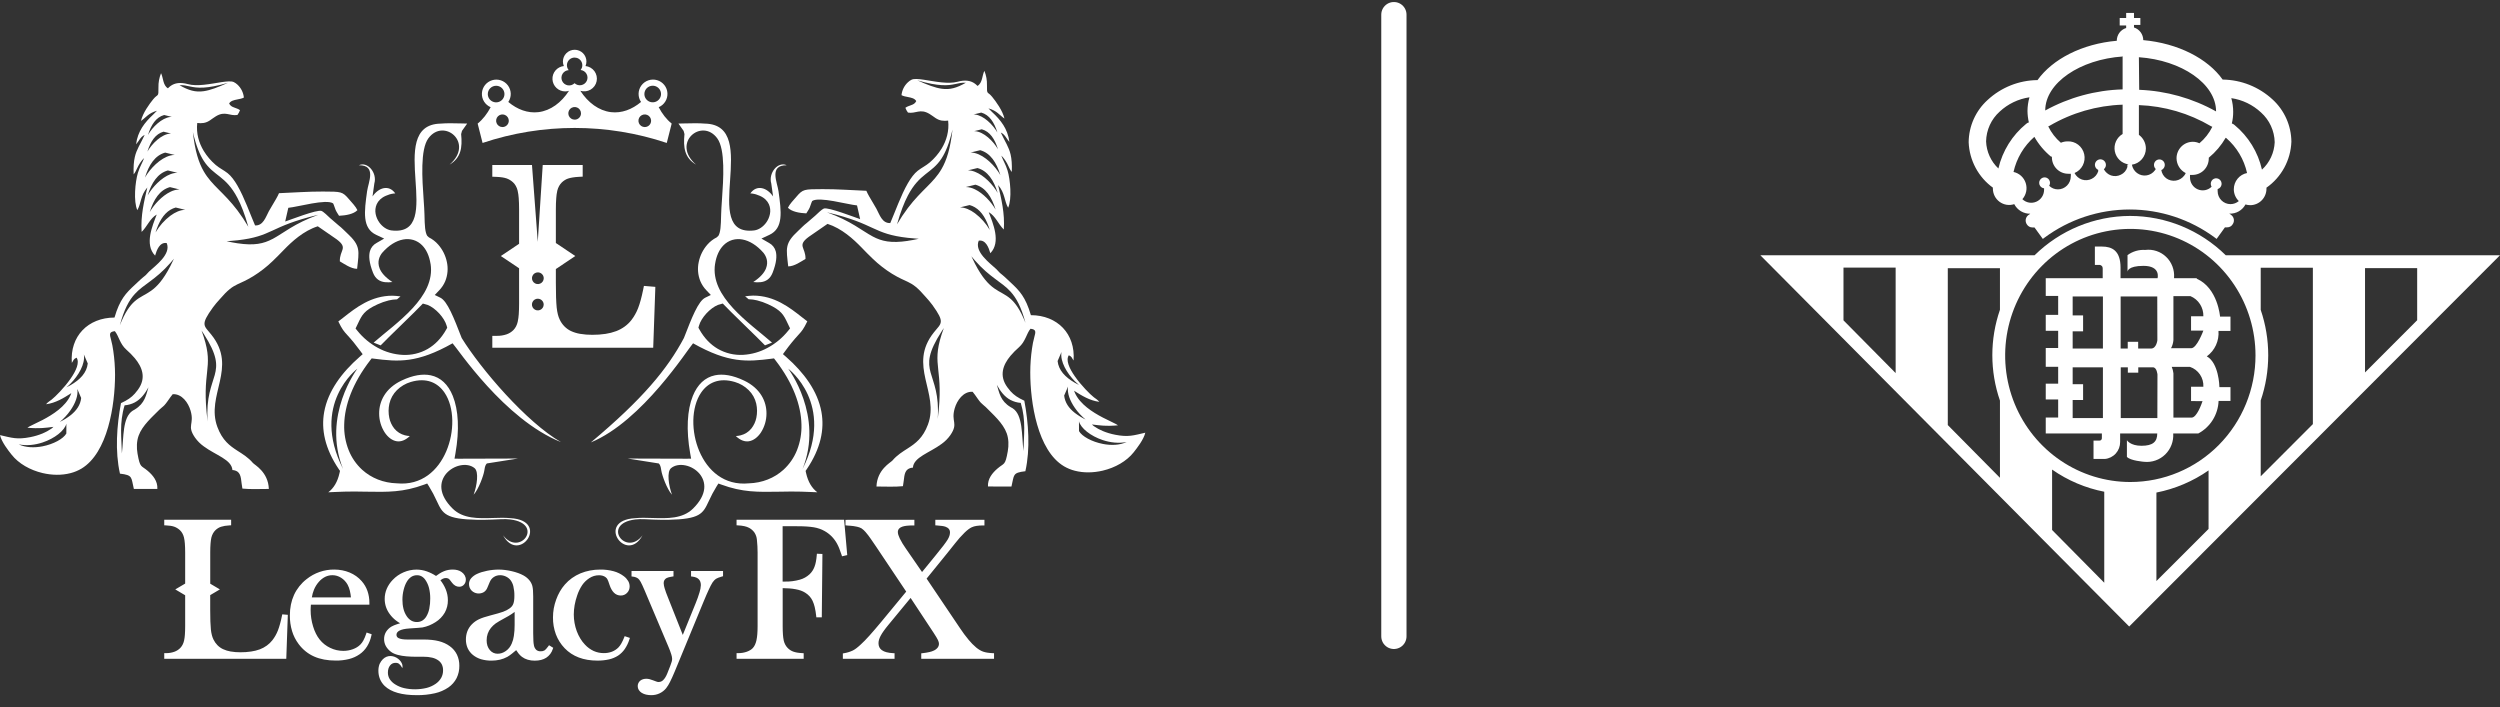 <svg width="198" height="56" viewBox="0 0 198 56" fill="none" xmlns="http://www.w3.org/2000/svg">
<rect x="0" y="0" width="198" height="56" fill="#333333" stroke="none"/>
<path fill-rule="evenodd" clip-rule="evenodd" d="M52.168 8.49C52.385 8.398 52.568 8.242 52.691 8.042C52.816 7.843 52.875 7.611 52.861 7.377C52.848 7.143 52.762 6.918 52.616 6.735C52.47 6.551 52.27 6.416 52.045 6.35C51.819 6.283 51.578 6.287 51.355 6.362C51.132 6.437 50.938 6.578 50.798 6.767C50.659 6.956 50.581 7.183 50.576 7.417C50.571 7.652 50.639 7.882 50.77 8.076C50.057 8.673 49.229 8.983 48.385 8.882C47.421 8.763 46.575 8.131 45.962 7.19C46.097 7.232 46.239 7.245 46.379 7.23C46.519 7.214 46.654 7.169 46.776 7.098C46.897 7.026 47.002 6.931 47.085 6.817C47.167 6.703 47.224 6.573 47.253 6.435C47.282 6.298 47.281 6.156 47.251 6.018C47.222 5.881 47.163 5.752 47.081 5.638C46.998 5.525 46.892 5.43 46.77 5.359C46.648 5.289 46.512 5.245 46.372 5.23C46.421 5.116 46.446 4.993 46.445 4.869C46.445 4.623 46.347 4.387 46.173 4.213C45.998 4.039 45.761 3.941 45.514 3.941C45.267 3.941 45.031 4.039 44.856 4.213C44.681 4.387 44.583 4.623 44.583 4.869C44.583 4.993 44.608 5.116 44.657 5.231C44.399 5.258 44.162 5.384 43.994 5.58C43.827 5.777 43.741 6.031 43.756 6.288C43.77 6.546 43.883 6.789 44.072 6.966C44.261 7.143 44.51 7.241 44.77 7.24C44.87 7.238 44.969 7.222 45.065 7.191C44.453 8.132 43.609 8.762 42.644 8.882C41.799 8.982 40.971 8.673 40.258 8.076C40.388 7.882 40.456 7.652 40.451 7.418C40.445 7.184 40.368 6.957 40.228 6.768C40.089 6.58 39.895 6.439 39.672 6.364C39.449 6.29 39.209 6.285 38.983 6.352C38.758 6.419 38.559 6.553 38.413 6.736C38.267 6.92 38.181 7.144 38.168 7.378C38.154 7.611 38.213 7.844 38.337 8.043C38.461 8.242 38.644 8.398 38.86 8.49C38.586 9.009 38.242 9.456 37.83 9.787C37.961 10.299 38.09 10.811 38.219 11.322C42.952 9.737 48.075 9.737 52.808 11.322C52.936 10.811 53.066 10.299 53.197 9.787C52.785 9.457 52.442 9.009 52.168 8.49ZM39.292 6.793C39.423 6.793 39.55 6.832 39.659 6.904C39.767 6.976 39.852 7.078 39.902 7.198C39.952 7.318 39.965 7.45 39.939 7.578C39.914 7.705 39.851 7.822 39.759 7.914C39.667 8.006 39.55 8.068 39.422 8.094C39.294 8.119 39.161 8.106 39.041 8.056C38.92 8.007 38.817 7.923 38.745 7.815C38.672 7.707 38.634 7.58 38.634 7.45C38.634 7.276 38.703 7.109 38.827 6.986C38.95 6.863 39.118 6.793 39.292 6.793ZM51.694 6.789C51.825 6.789 51.952 6.828 52.061 6.9C52.169 6.972 52.254 7.075 52.303 7.195C52.353 7.315 52.366 7.447 52.341 7.574C52.315 7.701 52.253 7.818 52.16 7.91C52.068 8.002 51.951 8.065 51.823 8.09C51.695 8.115 51.563 8.102 51.442 8.053C51.322 8.003 51.219 7.919 51.146 7.811C51.074 7.703 51.035 7.576 51.035 7.446C51.035 7.36 51.052 7.274 51.085 7.195C51.118 7.115 51.167 7.042 51.228 6.981C51.289 6.92 51.362 6.872 51.442 6.839C51.522 6.806 51.608 6.789 51.694 6.789V6.789ZM45.511 4.56C45.625 4.56 45.737 4.592 45.834 4.653C45.931 4.713 46.009 4.8 46.059 4.903C46.109 5.006 46.128 5.12 46.115 5.234C46.103 5.347 46.058 5.455 45.987 5.544C46.083 5.554 46.175 5.587 46.256 5.64C46.337 5.693 46.404 5.764 46.451 5.848C46.499 5.931 46.526 6.025 46.53 6.121C46.534 6.217 46.516 6.313 46.475 6.4C46.435 6.488 46.374 6.564 46.298 6.624C46.222 6.683 46.133 6.724 46.039 6.742C45.944 6.761 45.846 6.756 45.753 6.73C45.661 6.703 45.575 6.655 45.505 6.589C45.435 6.659 45.35 6.71 45.255 6.739C45.161 6.769 45.061 6.775 44.964 6.757C44.867 6.739 44.776 6.698 44.698 6.637C44.62 6.576 44.559 6.497 44.519 6.407C44.478 6.318 44.461 6.219 44.467 6.121C44.473 6.023 44.504 5.928 44.555 5.844C44.607 5.76 44.678 5.69 44.763 5.639C44.848 5.589 44.943 5.56 45.042 5.555C44.968 5.466 44.92 5.358 44.906 5.244C44.891 5.13 44.909 5.013 44.958 4.909C45.007 4.805 45.085 4.716 45.182 4.654C45.28 4.592 45.394 4.56 45.509 4.56H45.511ZM51.065 10.063C50.966 10.063 50.869 10.034 50.786 9.979C50.704 9.924 50.64 9.845 50.602 9.754C50.564 9.663 50.554 9.562 50.573 9.465C50.593 9.368 50.641 9.279 50.711 9.209C50.781 9.139 50.87 9.092 50.968 9.072C51.065 9.053 51.166 9.063 51.258 9.101C51.35 9.138 51.428 9.202 51.483 9.285C51.538 9.367 51.568 9.463 51.568 9.562C51.568 9.628 51.555 9.693 51.53 9.754C51.505 9.815 51.468 9.87 51.421 9.917C51.374 9.963 51.319 10 51.258 10.025C51.197 10.05 51.131 10.063 51.065 10.063ZM39.794 10.063C39.695 10.063 39.598 10.034 39.516 9.979C39.433 9.924 39.369 9.846 39.331 9.754C39.292 9.663 39.283 9.562 39.302 9.465C39.321 9.368 39.369 9.279 39.439 9.209C39.509 9.139 39.599 9.092 39.696 9.072C39.794 9.053 39.895 9.063 39.986 9.101C40.078 9.138 40.157 9.202 40.212 9.285C40.267 9.367 40.297 9.463 40.297 9.562C40.297 9.628 40.284 9.693 40.259 9.754C40.233 9.815 40.196 9.87 40.15 9.916C40.103 9.963 40.048 10 39.987 10.025C39.926 10.05 39.861 10.063 39.794 10.063ZM45.514 9.476C45.414 9.477 45.317 9.447 45.234 9.392C45.152 9.337 45.087 9.259 45.049 9.168C45.011 9.076 45.001 8.976 45.021 8.879C45.04 8.782 45.088 8.692 45.158 8.622C45.228 8.552 45.318 8.505 45.415 8.486C45.513 8.466 45.614 8.476 45.706 8.514C45.797 8.552 45.876 8.616 45.931 8.699C45.986 8.781 46.016 8.878 46.015 8.977C46.016 9.042 46.002 9.107 45.977 9.168C45.952 9.229 45.915 9.284 45.869 9.33C45.822 9.377 45.767 9.413 45.706 9.439C45.645 9.464 45.58 9.477 45.514 9.476Z" fill="white"/>
<path fill-rule="evenodd" clip-rule="evenodd" d="M14.665 47.145L13.882 46.681L14.665 46.219V43.766C14.665 43.49 14.657 43.252 14.641 43.052C14.63 42.888 14.607 42.726 14.57 42.566C14.542 42.451 14.5 42.34 14.442 42.237C14.389 42.143 14.322 42.057 14.243 41.984C14.177 41.923 14.105 41.87 14.029 41.824C13.955 41.779 13.877 41.742 13.795 41.712C13.701 41.681 13.605 41.658 13.507 41.644C13.385 41.626 13.262 41.614 13.139 41.61L13.008 41.605V41.164H18.306V41.603L18.178 41.61C18.052 41.617 17.927 41.63 17.803 41.649C17.702 41.666 17.602 41.69 17.504 41.721C17.423 41.748 17.345 41.783 17.272 41.828C17.198 41.874 17.129 41.927 17.066 41.987C16.987 42.065 16.92 42.153 16.867 42.249C16.811 42.352 16.768 42.461 16.741 42.575C16.707 42.735 16.684 42.897 16.674 43.06C16.659 43.257 16.651 43.493 16.651 43.766V46.228L17.415 46.681L16.648 47.134V48.307C16.648 48.66 16.652 48.961 16.661 49.209C16.67 49.468 16.683 49.682 16.701 49.852C16.716 50.002 16.742 50.15 16.779 50.297C16.809 50.416 16.85 50.531 16.903 50.642C16.983 50.81 17.09 50.964 17.22 51.098C17.347 51.227 17.496 51.333 17.66 51.411C17.85 51.499 18.051 51.562 18.258 51.597C18.518 51.641 18.781 51.663 19.045 51.66C19.327 51.662 19.608 51.642 19.887 51.601C20.123 51.567 20.355 51.51 20.579 51.428C20.777 51.353 20.964 51.252 21.135 51.127C21.301 51.007 21.448 50.865 21.574 50.704C21.664 50.588 21.745 50.466 21.817 50.339C21.891 50.208 21.956 50.072 22.011 49.932C22.075 49.764 22.131 49.593 22.177 49.42C22.231 49.228 22.282 49.012 22.33 48.774L22.354 48.657L22.473 48.666L22.668 48.683L22.795 48.693L22.791 48.821L22.678 52.046L22.673 52.175H13.008V51.729H13.143C13.367 51.732 13.591 51.696 13.802 51.622C13.982 51.559 14.144 51.456 14.277 51.321C14.35 51.244 14.412 51.157 14.461 51.062C14.513 50.961 14.552 50.853 14.577 50.742C14.611 50.586 14.633 50.428 14.643 50.269C14.657 50.076 14.665 49.845 14.665 49.576V47.145ZM24.623 47.892C24.618 47.971 24.613 48.04 24.609 48.097C24.604 48.183 24.602 48.257 24.602 48.315C24.602 48.536 24.618 48.756 24.651 48.974C24.684 49.191 24.733 49.404 24.797 49.614C24.856 49.812 24.932 50.004 25.024 50.189C25.106 50.355 25.206 50.511 25.321 50.656C25.431 50.794 25.557 50.919 25.695 51.029C25.836 51.139 25.989 51.234 26.15 51.31C26.312 51.389 26.482 51.449 26.657 51.49C26.833 51.529 27.013 51.549 27.193 51.549C27.323 51.549 27.454 51.538 27.582 51.515C27.708 51.493 27.832 51.46 27.951 51.416C28.065 51.374 28.174 51.322 28.276 51.259C28.371 51.2 28.459 51.13 28.538 51.052C28.633 50.956 28.713 50.846 28.777 50.727C28.863 50.566 28.934 50.398 28.991 50.225L29.034 50.095L29.162 50.14L29.323 50.193L29.436 50.233L29.41 50.349C29.346 50.651 29.231 50.94 29.068 51.202C28.915 51.447 28.713 51.658 28.475 51.822C28.223 51.995 27.942 52.121 27.645 52.195C27.304 52.28 26.953 52.321 26.601 52.317C25.936 52.317 25.362 52.211 24.881 51.997C24.643 51.892 24.419 51.757 24.215 51.594C24.005 51.425 23.817 51.23 23.656 51.014C23.422 50.704 23.244 50.355 23.132 49.983C23.012 49.583 22.953 49.167 22.957 48.749C22.957 48.141 23.068 47.596 23.288 47.115C23.514 46.626 23.854 46.199 24.28 45.869C24.9 45.37 25.675 45.102 26.471 45.109C26.683 45.109 26.895 45.128 27.103 45.168C27.304 45.206 27.5 45.265 27.689 45.343C27.872 45.419 28.047 45.516 28.21 45.631C28.37 45.745 28.516 45.877 28.645 46.025C28.848 46.254 29.003 46.52 29.104 46.808C29.208 47.113 29.259 47.434 29.256 47.756V47.891H24.621L24.623 47.892ZM27.795 47.316C27.779 47.14 27.751 46.965 27.71 46.792C27.673 46.625 27.613 46.463 27.533 46.312C27.471 46.199 27.395 46.093 27.307 45.999C27.22 45.906 27.122 45.825 27.014 45.758C26.91 45.692 26.798 45.641 26.681 45.606C26.567 45.572 26.449 45.555 26.331 45.556C26.132 45.554 25.935 45.599 25.756 45.686C25.562 45.784 25.39 45.921 25.249 46.086C25.089 46.269 24.96 46.477 24.868 46.701C24.787 46.898 24.729 47.105 24.697 47.316L27.795 47.316ZM31.864 52.913L31.811 52.826C31.755 52.722 31.678 52.631 31.585 52.559C31.552 52.538 31.516 52.523 31.478 52.513C31.348 52.482 31.213 52.494 31.09 52.545C31.015 52.581 30.95 52.634 30.898 52.699C30.84 52.772 30.795 52.855 30.767 52.944C30.736 53.049 30.72 53.159 30.722 53.268C30.72 53.449 30.768 53.626 30.861 53.78C30.973 53.953 31.124 54.098 31.3 54.204C31.512 54.338 31.745 54.437 31.988 54.495C32.58 54.63 33.195 54.626 33.785 54.484C34.039 54.42 34.28 54.312 34.496 54.164C34.681 54.041 34.834 53.877 34.944 53.684C35.043 53.502 35.094 53.297 35.091 53.089C35.094 52.931 35.062 52.775 34.996 52.631C34.931 52.499 34.834 52.386 34.713 52.301C34.568 52.201 34.404 52.128 34.231 52.088C34.009 52.035 33.78 52.011 33.551 52.014C32.84 52.014 31.54 52.064 30.964 51.623C30.799 51.502 30.661 51.347 30.559 51.169C30.467 50.999 30.419 50.808 30.42 50.615C30.418 50.417 30.469 50.221 30.57 50.05C30.679 49.875 30.829 49.728 31.007 49.623C31.136 49.553 31.271 49.495 31.411 49.45C31.495 49.421 31.587 49.391 31.688 49.362C31.574 49.296 31.464 49.223 31.359 49.142C31.177 49.002 31.014 48.836 30.878 48.651C30.745 48.476 30.642 48.281 30.571 48.074C30.502 47.868 30.467 47.651 30.468 47.434C30.467 47.159 30.522 46.887 30.629 46.634C30.741 46.373 30.901 46.134 31.1 45.93C31.221 45.801 31.355 45.685 31.5 45.584C31.647 45.482 31.804 45.395 31.969 45.325C32.132 45.255 32.301 45.201 32.475 45.165C32.646 45.13 32.82 45.112 32.995 45.112C33.272 45.114 33.546 45.162 33.806 45.254C34.062 45.345 34.306 45.466 34.533 45.615C34.632 45.54 34.728 45.474 34.819 45.418C34.926 45.351 35.039 45.292 35.155 45.244C35.263 45.198 35.375 45.164 35.489 45.142C35.609 45.12 35.73 45.108 35.852 45.109C35.981 45.107 36.111 45.123 36.236 45.155C36.349 45.184 36.456 45.233 36.552 45.3C36.655 45.37 36.741 45.463 36.805 45.57C36.864 45.674 36.895 45.791 36.894 45.91C36.894 45.983 36.882 46.055 36.857 46.124C36.834 46.189 36.797 46.25 36.75 46.301C36.703 46.356 36.644 46.4 36.578 46.429C36.512 46.457 36.44 46.472 36.368 46.471C36.258 46.471 36.151 46.442 36.057 46.386C35.956 46.325 35.868 46.245 35.798 46.15L35.617 45.914C35.584 45.871 35.541 45.837 35.492 45.815C35.432 45.79 35.369 45.778 35.304 45.78C35.221 45.781 35.139 45.801 35.064 45.839C34.999 45.871 34.938 45.909 34.88 45.953C35.053 46.173 35.196 46.415 35.302 46.673C35.414 46.947 35.472 47.239 35.472 47.535C35.478 47.879 35.393 48.219 35.226 48.52C35.048 48.827 34.797 49.085 34.495 49.273C34.337 49.375 34.169 49.462 33.995 49.534C33.822 49.605 33.643 49.658 33.459 49.694H33.453C33.4 49.702 33.279 49.714 33.101 49.727C32.941 49.74 32.719 49.755 32.437 49.773C32.069 49.796 31.797 49.856 31.621 49.953C31.474 50.035 31.4 50.145 31.4 50.283C31.4 50.338 31.416 50.392 31.447 50.438C31.478 50.483 31.522 50.519 31.573 50.54C31.719 50.613 31.945 50.65 32.254 50.65H33.558C33.774 50.65 33.99 50.66 34.206 50.682C34.39 50.7 34.573 50.733 34.753 50.778C34.913 50.818 35.069 50.873 35.219 50.941C35.363 51.007 35.501 51.087 35.629 51.181C35.869 51.353 36.062 51.582 36.191 51.847C36.32 52.123 36.384 52.425 36.379 52.73C36.385 53.066 36.312 53.4 36.165 53.703C36.014 53.998 35.792 54.251 35.519 54.441C35.195 54.662 34.832 54.819 34.448 54.905C33.975 55.012 33.491 55.063 33.006 55.056C32.419 55.056 31.916 54.997 31.497 54.878C31.069 54.757 30.726 54.574 30.469 54.329C30.308 54.174 30.18 53.987 30.094 53.781C30.009 53.571 29.967 53.346 29.969 53.12C29.967 52.938 29.999 52.757 30.063 52.586C30.667 51.331 32.044 52.227 31.867 52.914L31.864 52.913ZM31.872 47.489C31.869 47.736 31.897 47.983 31.956 48.223C32.006 48.426 32.091 48.619 32.206 48.794C32.299 48.939 32.423 49.061 32.571 49.151C32.705 49.228 32.858 49.267 33.013 49.265C33.165 49.268 33.315 49.229 33.446 49.153C33.584 49.065 33.698 48.945 33.778 48.803C33.883 48.619 33.958 48.42 33.998 48.213C34.052 47.946 34.077 47.675 34.074 47.403C34.077 47.121 34.045 46.839 33.977 46.565C33.919 46.337 33.822 46.122 33.69 45.929C33.614 45.814 33.512 45.717 33.392 45.648C33.281 45.587 33.155 45.556 33.027 45.558C32.872 45.556 32.719 45.597 32.587 45.678C32.439 45.775 32.317 45.905 32.229 46.057C32.172 46.15 32.123 46.248 32.083 46.349C32.038 46.466 32 46.586 31.97 46.708C31.905 46.964 31.872 47.226 31.872 47.489ZM43.589 51.166L43.482 51.103L43.41 51.203C43.359 51.275 43.303 51.344 43.243 51.409C43.207 51.45 43.166 51.486 43.12 51.516C43.025 51.566 42.918 51.589 42.811 51.582C42.691 51.588 42.572 51.55 42.478 51.475C42.381 51.381 42.315 51.26 42.29 51.127C42.266 51.007 42.25 50.886 42.245 50.763C42.235 50.601 42.23 50.397 42.229 50.152V47.242C42.229 47.055 42.224 46.894 42.213 46.758C42.206 46.642 42.19 46.527 42.163 46.414V46.411C42.115 46.237 42.029 46.076 41.912 45.939C41.785 45.792 41.632 45.669 41.462 45.576C41.328 45.502 41.188 45.44 41.044 45.388C40.88 45.33 40.713 45.28 40.544 45.241C40.367 45.199 40.188 45.166 40.008 45.144C39.837 45.122 39.665 45.111 39.493 45.111C39.341 45.111 39.189 45.119 39.038 45.135C38.887 45.15 38.734 45.174 38.58 45.205C38.436 45.234 38.293 45.269 38.152 45.312C38.028 45.349 37.907 45.395 37.79 45.45C37.611 45.529 37.45 45.645 37.32 45.791C37.208 45.918 37.146 46.08 37.145 46.249C37.144 46.35 37.162 46.451 37.199 46.545C37.237 46.638 37.293 46.721 37.365 46.79C37.493 46.909 37.656 46.983 37.83 47.001C38.004 47.019 38.179 46.98 38.329 46.89C38.45 46.807 38.543 46.69 38.596 46.553L38.789 46.095C38.823 46.013 38.869 45.936 38.925 45.867C38.979 45.801 39.044 45.744 39.115 45.698C39.187 45.651 39.265 45.615 39.348 45.591C39.434 45.567 39.523 45.555 39.612 45.556C39.69 45.555 39.767 45.564 39.843 45.582C39.921 45.599 39.997 45.626 40.069 45.661C40.139 45.693 40.206 45.734 40.267 45.782C40.326 45.827 40.379 45.879 40.425 45.936C40.537 46.083 40.617 46.252 40.658 46.432C40.716 46.681 40.744 46.935 40.739 47.191C40.74 47.314 40.733 47.437 40.717 47.559C40.706 47.648 40.685 47.735 40.655 47.82C40.629 47.89 40.592 47.956 40.545 48.015C40.49 48.08 40.428 48.138 40.358 48.187C40.286 48.24 40.209 48.287 40.129 48.328C40.037 48.375 39.941 48.417 39.843 48.453C39.741 48.488 39.606 48.531 39.439 48.58C39.272 48.63 39.075 48.683 38.85 48.74C38.654 48.79 38.481 48.84 38.331 48.89C38.197 48.934 38.065 48.985 37.936 49.044C37.828 49.095 37.724 49.156 37.626 49.226C37.528 49.296 37.438 49.375 37.355 49.462C37.206 49.617 37.09 49.8 37.013 50C36.937 50.207 36.898 50.426 36.9 50.647C36.897 50.884 36.944 51.119 37.039 51.337C37.136 51.546 37.279 51.73 37.459 51.875C37.65 52.028 37.87 52.143 38.105 52.212C38.372 52.288 38.647 52.325 38.924 52.322C39.149 52.323 39.374 52.298 39.593 52.248C39.799 52.199 39.997 52.124 40.182 52.023C40.306 51.949 40.423 51.867 40.535 51.778C40.638 51.698 40.753 51.602 40.882 51.491C40.938 51.58 40.999 51.667 41.064 51.75C41.144 51.852 41.236 51.944 41.339 52.023C41.478 52.126 41.634 52.202 41.8 52.25C41.979 52.301 42.165 52.326 42.351 52.324C42.717 52.324 43.019 52.248 43.258 52.096C43.507 51.933 43.692 51.689 43.78 51.406L43.816 51.303L43.721 51.25L43.589 51.166ZM40.759 48.461V49.501C40.761 49.789 40.741 50.077 40.699 50.362C40.67 50.572 40.612 50.778 40.528 50.973C40.477 51.092 40.412 51.203 40.332 51.305C40.255 51.402 40.165 51.487 40.064 51.558C39.967 51.628 39.86 51.683 39.747 51.722C39.64 51.757 39.529 51.775 39.417 51.775C39.298 51.777 39.181 51.753 39.073 51.703C38.966 51.652 38.871 51.577 38.795 51.485C38.711 51.385 38.647 51.27 38.606 51.147C38.562 51.006 38.54 50.86 38.542 50.712C38.54 50.534 38.569 50.356 38.627 50.187C38.685 50.021 38.771 49.867 38.881 49.731C38.935 49.665 38.993 49.603 39.055 49.544C39.118 49.484 39.185 49.429 39.255 49.377C39.324 49.327 39.422 49.265 39.55 49.191C39.677 49.117 39.839 49.026 40.028 48.924C40.199 48.835 40.366 48.737 40.526 48.629C40.606 48.576 40.687 48.523 40.761 48.462L40.759 48.461ZM49.6 50.427L49.76 50.48L49.888 50.523L49.846 50.649C49.762 50.917 49.639 51.171 49.481 51.404C49.339 51.611 49.158 51.788 48.949 51.928C48.729 52.067 48.486 52.167 48.232 52.224C47.93 52.291 47.622 52.323 47.313 52.32C46.214 52.32 45.349 51.992 44.719 51.337C44.416 51.021 44.179 50.647 44.025 50.238C43.868 49.81 43.79 49.356 43.796 48.9C43.796 48.661 43.817 48.423 43.858 48.188C43.902 47.949 43.965 47.714 44.049 47.486C44.129 47.263 44.228 47.047 44.346 46.842C44.459 46.645 44.592 46.461 44.741 46.291C44.907 46.1 45.095 45.93 45.301 45.783C45.51 45.634 45.734 45.509 45.971 45.41C46.215 45.309 46.468 45.234 46.728 45.185C46.998 45.134 47.272 45.109 47.547 45.11C47.904 45.105 48.26 45.15 48.605 45.243C48.902 45.323 49.18 45.461 49.423 45.649C49.555 45.75 49.666 45.875 49.751 46.016C49.827 46.146 49.867 46.293 49.867 46.443C49.868 46.538 49.851 46.632 49.817 46.721C49.782 46.809 49.731 46.888 49.664 46.955C49.6 47.023 49.523 47.077 49.436 47.113C49.35 47.149 49.257 47.167 49.164 47.165C49.063 47.166 48.964 47.147 48.871 47.108C48.778 47.07 48.694 47.013 48.624 46.941C48.483 46.801 48.367 46.597 48.278 46.33C48.244 46.223 48.211 46.127 48.181 46.048C48.161 45.994 48.138 45.94 48.111 45.888V45.884C48.094 45.852 48.074 45.821 48.05 45.794C48.023 45.763 47.993 45.736 47.961 45.712C47.892 45.661 47.815 45.623 47.732 45.599C47.638 45.572 47.541 45.559 47.443 45.56C47.306 45.559 47.169 45.579 47.038 45.618C46.905 45.66 46.779 45.72 46.663 45.798C46.556 45.868 46.455 45.949 46.363 46.038C46.271 46.128 46.188 46.226 46.115 46.331C45.944 46.588 45.808 46.867 45.712 47.16C45.624 47.409 45.558 47.665 45.511 47.925C45.467 48.171 45.445 48.421 45.444 48.671C45.444 48.896 45.464 49.12 45.504 49.34C45.544 49.561 45.602 49.778 45.679 49.988C45.756 50.194 45.852 50.392 45.966 50.579C46.071 50.752 46.194 50.913 46.334 51.059C46.529 51.27 46.764 51.44 47.025 51.561C47.276 51.672 47.548 51.728 47.823 51.726C48.042 51.729 48.26 51.691 48.466 51.614C48.657 51.539 48.832 51.426 48.977 51.281C49.065 51.187 49.141 51.084 49.204 50.972C49.29 50.821 49.364 50.664 49.427 50.502L49.474 50.383L49.6 50.427ZM50.156 45.223H53.341V45.65L53.225 45.667C53.137 45.68 53.049 45.698 52.962 45.72C52.906 45.733 52.852 45.752 52.801 45.778C52.727 45.816 52.665 45.875 52.621 45.946C52.58 46.021 52.56 46.105 52.563 46.19C52.57 46.326 52.596 46.46 52.638 46.589C52.706 46.814 52.785 47.037 52.876 47.254L54.077 50.286L55.094 47.782C55.214 47.494 55.318 47.2 55.407 46.901C55.464 46.721 55.498 46.535 55.508 46.346C55.509 46.254 55.495 46.163 55.467 46.076C55.441 46.003 55.401 45.936 55.347 45.88C55.291 45.822 55.223 45.776 55.148 45.745C55.053 45.706 54.953 45.68 54.85 45.668L54.731 45.653V45.223H57.265V45.637L57.166 45.664C57.072 45.69 56.98 45.72 56.89 45.755C56.825 45.779 56.763 45.81 56.703 45.845C56.655 45.877 56.611 45.915 56.572 45.957C56.522 46.01 56.476 46.066 56.435 46.127C56.328 46.301 56.232 46.483 56.149 46.671C56.027 46.931 55.885 47.258 55.721 47.655L53.437 53.188C53.299 53.519 53.174 53.795 53.062 54.015C52.977 54.191 52.874 54.357 52.755 54.512C52.612 54.685 52.431 54.825 52.227 54.919C52.022 55.013 51.798 55.06 51.573 55.056C51.435 55.057 51.297 55.042 51.163 55.011C51.044 54.984 50.93 54.937 50.825 54.874C50.73 54.816 50.65 54.738 50.591 54.644C50.535 54.552 50.506 54.447 50.507 54.339C50.507 54.256 50.525 54.174 50.56 54.099C50.595 54.025 50.645 53.96 50.709 53.909C50.774 53.857 50.848 53.818 50.928 53.794C51.012 53.769 51.1 53.757 51.188 53.757C51.272 53.758 51.356 53.769 51.439 53.788C51.532 53.811 51.624 53.841 51.713 53.878C51.778 53.903 51.847 53.931 51.92 53.955C51.973 53.975 52.014 53.989 52.039 53.997C52.056 54.003 52.074 54.008 52.093 54.01C52.119 54.013 52.145 54.015 52.172 54.014C52.304 54.013 52.43 53.959 52.522 53.865C52.641 53.753 52.748 53.581 52.844 53.349L53.086 52.735C53.13 52.628 53.168 52.518 53.199 52.406C53.22 52.335 53.232 52.261 53.234 52.187C53.228 52.064 53.204 51.942 53.165 51.826C53.102 51.624 53.028 51.426 52.944 51.232L51.3 47.343L51.063 46.78C50.996 46.622 50.934 46.481 50.877 46.359C50.819 46.236 50.777 46.15 50.741 46.085C50.709 46.028 50.673 45.973 50.633 45.92C50.607 45.885 50.577 45.852 50.542 45.824C50.487 45.782 50.425 45.748 50.359 45.724C50.288 45.696 50.213 45.678 50.137 45.67L50.017 45.656V45.224L50.156 45.223ZM61.988 46.573V49.574C61.988 49.838 61.995 50.066 62.009 50.258C62.019 50.416 62.039 50.573 62.071 50.728C62.096 50.839 62.135 50.947 62.188 51.048C62.236 51.142 62.298 51.229 62.371 51.305C62.434 51.372 62.504 51.432 62.58 51.483C62.656 51.533 62.737 51.574 62.823 51.606C62.922 51.641 63.024 51.667 63.128 51.685C63.259 51.707 63.391 51.721 63.523 51.727L63.651 51.734V52.175H58.336V51.729H58.471C58.588 51.729 58.704 51.72 58.819 51.701C58.931 51.682 59.041 51.654 59.147 51.617C59.244 51.582 59.338 51.538 59.426 51.485C59.499 51.441 59.566 51.388 59.624 51.325C59.693 51.248 59.75 51.161 59.793 51.068C59.845 50.955 59.884 50.837 59.91 50.716C59.944 50.554 59.967 50.391 59.979 50.226C59.994 50.036 60.002 49.818 60.002 49.572V43.768C60.002 43.599 59.997 43.43 59.988 43.262C59.979 43.093 59.965 42.918 59.946 42.736C59.928 42.542 59.864 42.355 59.76 42.19C59.65 42.029 59.503 41.898 59.331 41.806C59.217 41.746 59.095 41.703 58.969 41.676C58.803 41.64 58.634 41.618 58.464 41.611L58.335 41.603V41.165H66.854L66.865 41.288L67.091 43.848L67.102 43.964L66.986 43.99L66.809 44.031L66.689 44.058L66.651 43.941C66.586 43.744 66.523 43.572 66.464 43.424C66.416 43.302 66.36 43.182 66.297 43.066C66.182 42.854 66.038 42.658 65.869 42.485C65.701 42.315 65.509 42.17 65.3 42.054C65.174 41.982 65.042 41.923 64.905 41.876C64.756 41.825 64.604 41.787 64.449 41.76C64.283 41.733 64.086 41.712 63.857 41.697C63.628 41.682 63.368 41.676 63.077 41.677H61.984V46.061H62.166C62.564 46.069 62.961 46.019 63.344 45.912C63.634 45.833 63.9 45.684 64.12 45.48C64.204 45.4 64.28 45.31 64.344 45.213C64.409 45.114 64.463 45.008 64.505 44.897C64.554 44.769 64.592 44.636 64.617 44.501C64.65 44.33 64.673 44.157 64.686 43.984L64.698 43.854L64.827 43.861L65.005 43.868L65.135 43.874V44.003L65.087 48.762V48.895H64.655L64.641 48.775C64.617 48.542 64.579 48.311 64.526 48.082C64.486 47.91 64.429 47.743 64.355 47.583C64.293 47.452 64.211 47.33 64.113 47.222C64.011 47.111 63.894 47.015 63.764 46.936C63.659 46.871 63.547 46.818 63.431 46.776C63.298 46.729 63.162 46.693 63.024 46.669C62.854 46.636 62.682 46.614 62.509 46.602C62.348 46.59 62.176 46.583 61.987 46.581L61.988 46.573ZM67.097 41.174H66.962V41.607L67.084 41.62C67.141 41.625 67.191 41.63 67.226 41.632C67.261 41.635 67.302 41.637 67.329 41.637C67.516 41.65 67.701 41.677 67.883 41.718C68.004 41.743 68.121 41.786 68.229 41.845C68.349 41.927 68.457 42.025 68.55 42.135C68.698 42.306 68.836 42.486 68.963 42.673L69.38 43.282L71.772 46.856L69.778 49.271C69.433 49.687 69.127 50.042 68.862 50.338C68.597 50.633 68.371 50.864 68.186 51.031C68.075 51.137 67.959 51.237 67.837 51.331C67.746 51.402 67.649 51.465 67.547 51.518C67.33 51.621 67.1 51.693 66.864 51.732L66.754 51.752V52.175H70.849V51.736L70.72 51.73C70.543 51.723 70.368 51.697 70.196 51.652C70.07 51.62 69.95 51.566 69.842 51.492C69.758 51.432 69.69 51.353 69.644 51.261C69.597 51.161 69.575 51.051 69.577 50.941C69.578 50.847 69.592 50.755 69.618 50.665C69.651 50.557 69.694 50.453 69.748 50.354C69.819 50.222 69.899 50.096 69.987 49.974C70.09 49.829 70.212 49.67 70.354 49.499L72.121 47.356L73.941 50.116C74.026 50.246 74.099 50.359 74.156 50.456C74.212 50.553 74.255 50.629 74.284 50.689C74.309 50.742 74.33 50.797 74.346 50.853C74.358 50.894 74.364 50.936 74.365 50.979C74.367 51.087 74.334 51.193 74.271 51.281C74.191 51.385 74.086 51.468 73.966 51.522C73.855 51.575 73.738 51.615 73.618 51.641C73.442 51.681 73.263 51.711 73.083 51.73L72.963 51.743V52.175H78.728V51.736L78.599 51.73C78.46 51.724 78.321 51.709 78.183 51.688C78.076 51.671 77.97 51.645 77.868 51.611C77.774 51.578 77.685 51.535 77.6 51.484C77.502 51.426 77.408 51.36 77.32 51.288C77.1 51.102 76.898 50.897 76.716 50.674C76.474 50.383 76.248 50.079 76.039 49.763L73.387 45.825L75.043 43.784L75.644 43.03C75.876 42.731 76.128 42.447 76.398 42.182C76.616 41.973 76.803 41.832 76.961 41.76C77.077 41.708 77.2 41.672 77.326 41.653C77.493 41.627 77.663 41.614 77.833 41.616H77.968V41.169H74.077V41.607L74.204 41.615C74.369 41.626 74.511 41.64 74.628 41.658C74.715 41.669 74.801 41.689 74.884 41.717C75.121 41.803 75.239 41.951 75.239 42.168C75.238 42.26 75.223 42.351 75.194 42.439C75.157 42.547 75.108 42.65 75.047 42.747C74.978 42.86 74.867 43.014 74.714 43.217C74.561 43.421 74.362 43.67 74.125 43.956L73.026 45.304L71.738 43.437C71.558 43.186 71.398 42.921 71.26 42.645C71.16 42.436 71.11 42.269 71.11 42.145C71.106 42.049 71.137 41.954 71.197 41.879C71.276 41.794 71.378 41.733 71.49 41.702C71.598 41.67 71.708 41.649 71.82 41.638C71.974 41.622 72.129 41.615 72.284 41.616H72.419V41.169H67.096L67.097 41.174Z" fill="white"/>
<path fill-rule="evenodd" clip-rule="evenodd" d="M38.991 27.186V26.599H39.35C39.615 26.604 39.88 26.563 40.131 26.477C40.333 26.405 40.516 26.289 40.666 26.137C40.748 26.051 40.817 25.954 40.872 25.848C40.932 25.731 40.976 25.607 41.004 25.479V25.475C41.046 25.285 41.073 25.092 41.085 24.898C41.103 24.656 41.112 24.366 41.112 24.027V21.247L39.666 20.278L41.112 19.308V16.588C41.112 16.239 41.102 15.938 41.082 15.688C41.069 15.489 41.04 15.291 40.996 15.096V15.094C40.965 14.963 40.916 14.838 40.85 14.72C40.792 14.616 40.719 14.521 40.631 14.44C40.556 14.371 40.475 14.309 40.388 14.256C40.304 14.206 40.215 14.163 40.123 14.13C40.013 14.095 39.901 14.068 39.788 14.05C39.638 14.028 39.488 14.014 39.337 14.009L38.99 13.995V13.066H42.133L42.591 19.156L42.984 13.066H46.149V13.989L45.81 14.008C45.655 14.016 45.501 14.033 45.348 14.057C45.227 14.076 45.109 14.104 44.993 14.141C44.902 14.171 44.816 14.212 44.736 14.262C44.651 14.315 44.572 14.376 44.5 14.444C44.413 14.53 44.339 14.628 44.279 14.735C44.216 14.851 44.168 14.975 44.137 15.104C44.094 15.299 44.066 15.497 44.054 15.696C44.034 15.945 44.024 16.242 44.024 16.588V19.246L45.563 20.278L44.024 21.309V22.406C44.024 22.868 44.029 23.252 44.04 23.556C44.051 23.881 44.069 24.15 44.09 24.365C44.109 24.548 44.14 24.73 44.185 24.909C44.22 25.05 44.269 25.186 44.332 25.317C44.425 25.514 44.55 25.694 44.703 25.85C44.851 26 45.024 26.124 45.214 26.216C45.444 26.322 45.686 26.397 45.935 26.439C46.257 26.494 46.583 26.52 46.909 26.517C47.261 26.519 47.612 26.495 47.96 26.443C48.249 26.4 48.534 26.326 48.808 26.224C49.045 26.133 49.27 26.011 49.476 25.862C49.674 25.718 49.851 25.548 50.002 25.356C50.111 25.215 50.21 25.066 50.298 24.91C50.389 24.75 50.468 24.584 50.535 24.412C50.615 24.203 50.684 23.989 50.742 23.772C50.809 23.529 50.874 23.257 50.935 22.957L50.999 22.644L51.315 22.67L51.564 22.691L51.903 22.719L51.892 23.058L51.747 27.192L51.734 27.538H38.991V27.186ZM42.598 21.572C42.506 21.572 42.416 21.599 42.339 21.65C42.262 21.701 42.203 21.773 42.167 21.858C42.132 21.943 42.123 22.036 42.141 22.126C42.159 22.216 42.203 22.299 42.268 22.364C42.334 22.429 42.417 22.473 42.507 22.491C42.597 22.509 42.691 22.5 42.776 22.464C42.861 22.429 42.934 22.37 42.985 22.294C43.036 22.217 43.064 22.127 43.064 22.036C43.064 21.913 43.014 21.795 42.927 21.708C42.84 21.621 42.721 21.572 42.598 21.572ZM42.598 23.656C42.506 23.655 42.415 23.682 42.338 23.732C42.261 23.783 42.201 23.855 42.165 23.94C42.13 24.024 42.12 24.117 42.137 24.208C42.155 24.298 42.198 24.381 42.263 24.446C42.328 24.511 42.411 24.556 42.501 24.575C42.591 24.593 42.685 24.584 42.77 24.55C42.856 24.515 42.929 24.456 42.98 24.38C43.032 24.304 43.06 24.215 43.06 24.123C43.06 24 43.011 23.882 42.924 23.795C42.837 23.707 42.718 23.659 42.595 23.659" fill="white"/>
<path fill-rule="evenodd" clip-rule="evenodd" d="M27.486 18.463C27.279 18.273 27.058 18.031 26.825 17.857L26.143 17.271C25.989 17.121 25.608 16.756 25.463 16.705C25.107 16.579 22.958 17.423 22.587 17.544L22.834 16.459C23.605 16.387 25.832 15.737 26.382 16.108C26.466 16.26 26.502 16.451 26.584 16.633C26.666 16.815 26.772 16.953 26.852 17.09C27.376 17.064 27.995 16.967 28.308 16.645C28.177 16.359 27.861 16.034 27.641 15.778C27.112 15.163 27.04 15.177 25.569 15.17C24.414 15.165 23.25 15.255 22.096 15.3C21.989 15.562 21.774 15.914 21.58 16.239C21.476 16.412 21.377 16.577 21.299 16.719C21.046 17.185 20.852 17.887 20.201 17.855C19.811 16.954 19.357 15.654 18.806 14.701C18.565 14.284 18.305 13.933 18.024 13.712C17.723 13.475 17.369 13.312 17.078 13.06C16.708 12.742 16.39 12.369 16.136 11.954C15.75 11.314 15.529 10.563 15.622 9.741C15.792 9.765 15.966 9.763 16.136 9.737C16.54 9.667 16.736 9.429 17.1 9.209C17.843 8.761 18.179 9.209 18.804 9.105C18.89 8.989 18.959 8.862 19.008 8.726C18.945 8.679 18.877 8.64 18.804 8.611C18.552 8.504 18.282 8.476 18.148 8.194C18.276 7.98 18.535 7.927 18.804 7.874C18.982 7.84 19.165 7.807 19.315 7.727C19.276 7.335 19.096 6.971 18.807 6.703C18.721 6.622 18.623 6.554 18.517 6.501C18.142 6.324 17.121 6.616 16.137 6.715C15.687 6.76 15.245 6.764 14.878 6.661C14.302 6.506 13.854 6.555 13.498 6.816C13.427 6.869 13.361 6.929 13.301 6.994C12.897 6.758 12.936 6.158 12.755 5.797C12.609 6.156 12.539 6.54 12.549 6.927C12.562 7.739 12.516 7.395 12.14 7.855C11.832 8.232 11.305 8.953 11.166 9.576C11.567 9.304 11.755 8.957 12.433 8.771L12.145 9.06C11.46 9.698 10.908 10.387 10.776 11.428C11.005 11.182 11.118 10.835 11.457 10.687C11.101 11.449 10.819 11.824 10.678 12.433C10.598 12.779 10.562 13.2 10.585 13.809C10.619 13.77 10.65 13.727 10.678 13.683C10.785 13.513 10.859 13.31 10.957 13.134C11.106 12.871 11.251 12.666 11.415 12.517C11.274 12.909 11.07 13.202 10.921 13.694C10.707 14.402 10.56 15.949 10.876 16.645C11.188 16.108 11.114 15.482 11.669 14.847C11.413 15.938 11.13 17.092 11.217 18.367C11.652 17.954 11.875 17.295 12.413 16.991C12.082 17.862 11.42 19.363 12.284 20.244C12.41 19.809 12.645 19.159 13.203 19.251C13.577 20.128 12.314 21.037 11.81 21.504C11.684 21.622 11.638 21.706 11.519 21.811C11.388 21.927 11.288 21.988 11.153 22.117C10.983 22.277 10.825 22.424 10.678 22.561C9.972 23.215 9.491 23.704 9.068 25.15C6.967 25.158 5.529 26.629 5.689 28.741C5.843 28.527 5.793 28.453 6.064 28.326C6.323 28.709 6.027 29.367 5.582 30.003C5.08 30.721 4.388 31.412 4.091 31.647C3.899 31.799 3.827 31.813 3.645 32.017C4.398 31.925 5.069 31.505 5.582 31.178L5.649 31.135C5.629 31.193 5.607 31.249 5.582 31.305C5.188 32.195 4.19 32.833 3.369 33.263C2.792 33.564 2.302 33.763 2.17 33.875C2.568 33.915 2.969 33.923 3.369 33.899C3.627 33.882 3.895 33.85 4.233 33.807L4.11 33.919L4.068 33.951C3.849 34.102 3.615 34.23 3.369 34.331C3.056 34.46 2.731 34.557 2.399 34.621C1.348 34.826 0.948 34.679 0 34.461C0.128 35.005 0.642 35.662 0.92 36.011C1.481 36.722 2.391 37.234 3.369 37.465C4.107 37.64 4.885 37.655 5.582 37.473C5.884 37.397 6.174 37.277 6.443 37.119C8.538 35.871 9.109 32.073 9.112 29.688C9.111 29.052 9.064 28.418 8.972 27.789C8.933 27.491 8.873 27.196 8.795 26.906C8.673 26.464 8.631 26.282 9.096 26.228C9.412 26.613 9.489 27.235 10.006 27.692C10.247 27.902 10.471 28.129 10.678 28.371C11.27 29.083 11.602 29.94 10.923 30.867C10.839 30.98 10.759 31.08 10.678 31.174C10.4 31.483 10.103 31.687 9.582 31.927C9.248 33.695 9.1 35.744 9.501 37.512C10.55 37.632 10.376 37.813 10.602 38.726H10.678L12.462 38.722C12.498 38.1 12.109 37.644 11.712 37.302C11.164 36.828 11.101 37.103 10.892 35.927C10.808 35.453 10.823 34.943 10.975 34.515C11.268 33.69 12.082 33.001 12.632 32.439C12.762 32.306 12.892 32.231 13.02 32.094C13.175 31.928 13.329 31.688 13.498 31.454C13.556 31.374 13.616 31.294 13.679 31.219C14.408 31.178 14.914 31.897 15.097 32.535C15.411 33.627 14.776 33.678 15.441 34.653C15.632 34.923 15.867 35.159 16.137 35.351C17.091 36.059 18.348 36.394 18.408 37.229C18.55 37.233 18.688 37.276 18.807 37.354C19.145 37.595 19.083 38.14 19.198 38.697C19.891 38.767 20.596 38.72 21.292 38.724C21.244 37.373 20.165 36.823 20.034 36.669C19.656 36.225 19.227 35.97 18.807 35.699C18.201 35.309 17.613 34.884 17.216 33.815C16.279 31.287 18.843 29.136 16.739 26.508C16.151 25.772 15.843 25.762 16.865 24.346C17.054 24.083 17.181 23.958 17.379 23.727C18.049 22.945 18.396 22.713 18.807 22.516C19.125 22.363 19.483 22.228 20.061 21.873C20.607 21.534 21.117 21.138 21.58 20.692C21.894 20.396 22.191 20.088 22.496 19.774C23.117 19.134 24.04 18.28 25.169 17.922L26.662 18.953C27.61 19.661 26.889 19.777 26.915 20.699C27.233 20.882 27.803 21.294 28.283 21.29C28.438 19.856 28.584 19.477 27.486 18.463H27.486ZM5.254 34.335C5.017 34.753 4.237 35.181 3.368 35.349C2.726 35.474 2.033 35.458 1.479 35.193C2.109 35.321 2.773 35.242 3.368 35.045C4.338 34.725 5.12 34.096 5.257 33.557L5.254 34.335ZM5.582 32.895C5.318 33.097 5.034 33.273 4.734 33.418C5.058 33.151 5.343 32.84 5.582 32.496C5.957 31.956 6.209 31.337 6.123 30.806L6.429 31.52C6.371 32.072 6.061 32.518 5.582 32.894L5.582 32.895ZM5.582 30.507C5.477 30.567 5.368 30.625 5.254 30.682C5.369 30.589 5.478 30.489 5.582 30.385C6.204 29.759 6.765 28.826 6.642 28.072L6.95 28.786C6.871 29.517 6.352 30.066 5.582 30.507ZM13.001 9.108L13.499 9.23L13.606 9.257C13.57 9.257 13.534 9.259 13.499 9.263C12.808 9.336 12.074 10.067 11.719 10.688C11.97 9.882 12.353 9.287 13.001 9.108ZM12.954 10.43L13.499 10.563L13.56 10.578C13.54 10.578 13.519 10.578 13.499 10.578C12.795 10.623 12.037 11.373 11.674 12.008C11.924 11.202 12.307 10.606 12.954 10.428V10.43ZM11.481 14.059C11.794 13.051 12.274 12.307 13.083 12.086L13.499 12.188L13.84 12.272C13.725 12.272 13.61 12.287 13.499 12.316C12.699 12.515 11.89 13.347 11.481 14.062V14.059ZM13.296 13.499L13.499 13.549L14.054 13.684C13.864 13.688 13.675 13.726 13.499 13.796C12.772 14.075 12.066 14.823 11.694 15.474C12.007 14.469 12.489 13.722 13.296 13.499ZM11.86 16.793C12.174 15.785 12.653 15.041 13.462 14.819L13.499 14.829L14.219 15.005C13.968 15.012 13.722 15.075 13.499 15.189C12.832 15.509 12.204 16.193 11.86 16.794V16.793ZM10.677 32.433C10.623 32.465 10.569 32.496 10.51 32.527C9.692 33.052 9.803 34.629 9.653 35.915C9.628 34.682 9.439 33.515 9.868 32.102C10.149 32.08 10.424 32.002 10.674 31.872C11.159 31.613 11.484 31.172 11.759 30.673C11.562 31.292 11.491 31.934 10.674 32.433L10.677 32.433ZM13.496 21.068C12.341 23.312 11.51 23.128 10.674 23.859C10.291 24.194 9.907 24.721 9.491 25.762C9.836 24.482 10.219 23.789 10.674 23.287C11.393 22.497 12.29 22.192 13.496 20.821C13.588 20.714 13.681 20.607 13.777 20.489C13.681 20.698 13.588 20.891 13.496 21.068ZM13.496 17.083C13.02 17.443 12.619 17.894 12.319 18.41C12.573 17.591 12.938 16.947 13.496 16.614C13.628 16.536 13.77 16.476 13.918 16.435L14.675 16.62C14.283 16.62 13.872 16.807 13.498 17.083H13.496ZM14.214 6.747C14.852 6.707 15.159 6.994 16.136 6.937C16.594 6.91 17.201 6.807 18.058 6.558C17.241 6.924 16.651 7.148 16.136 7.222C15.478 7.316 14.943 7.164 14.214 6.747ZM16.443 33.377C15.924 29.323 16.957 29.243 16.136 26.685C16.082 26.525 16.029 26.356 15.96 26.176C16.022 26.268 16.08 26.357 16.136 26.443C18.293 29.803 16.196 29.472 16.443 33.376V33.377ZM16.137 13.572C15.737 12.879 15.441 11.96 15.275 10.455C15.53 11.555 15.821 12.249 16.137 12.737C16.926 13.954 17.873 13.897 18.807 15.679C19.097 16.232 19.386 16.959 19.667 17.96C19.406 17.512 19.119 17.08 18.807 16.666C17.711 15.22 16.786 14.696 16.137 13.572H16.137ZM21.581 18.926C20.885 19.295 20.155 19.47 18.807 19.268C18.545 19.228 18.26 19.175 17.947 19.108C18.264 19.086 18.548 19.061 18.807 19.031C20.199 18.874 20.836 18.605 21.581 18.262C22.352 17.908 23.24 17.476 25.214 17.01C23.279 17.709 22.452 18.469 21.581 18.93" fill="white"/>
<path fill-rule="evenodd" clip-rule="evenodd" d="M56.636 20.895C56.736 20.251 56.973 19.761 57.296 19.432C57.489 19.233 57.73 19.086 57.996 19.005C58.258 18.929 58.535 18.916 58.803 18.968C59.356 19.069 59.944 19.422 60.472 20.03L60.486 20.048C60.666 20.285 60.883 20.707 60.667 21.259C60.539 21.583 60.245 21.952 59.657 22.337C59.855 22.364 60.055 22.368 60.253 22.347C60.652 22.299 60.996 22.098 61.191 21.601C61.503 20.805 61.539 20.264 61.436 19.894C61.398 19.756 61.331 19.627 61.241 19.515C61.151 19.404 61.039 19.311 60.913 19.244L60.306 18.895L60.934 18.602C62.063 18.074 61.882 16.764 61.659 15.151C61.562 14.447 60.884 13.071 62.307 13.088C61.62 12.763 60.841 13.694 61.085 14.532L61.228 15.559C60.762 14.866 59.939 14.587 59.426 15.318C59.474 15.318 59.519 15.323 59.564 15.328C59.776 15.357 59.982 15.418 60.176 15.508C60.544 15.668 60.774 15.905 60.897 16.177C61.003 16.418 61.032 16.686 60.98 16.945C60.934 17.188 60.835 17.417 60.691 17.618C60.458 17.946 60.113 18.193 59.748 18.248C55.29 18.8 60.38 9.885 55.834 9.79C55.352 9.748 54.789 9.761 54.137 9.777L53.732 9.787L54.143 10.367L54.21 10.62C54.103 11.7 54.224 12.5 55.125 13.038C53.132 11.313 55.589 9.298 56.805 10.954C57.456 11.842 57.295 14.176 57.18 15.812C57.148 16.282 57.119 16.692 57.115 16.957C57.107 17.468 57.088 17.825 57.061 18.077C57.026 18.375 56.97 18.557 56.897 18.676L56.76 18.802C56.482 18.942 56.233 19.134 56.028 19.368C55.682 19.76 55.445 20.236 55.34 20.747C55.228 21.257 55.273 21.789 55.47 22.273C55.584 22.542 55.748 22.788 55.952 22.999L56.299 23.362L55.86 23.575C55.299 23.849 54.794 25.151 54.166 26.77C52.871 29.208 50.906 31.602 46.795 35.04C50.882 33.35 54.505 27.599 54.891 27.189C56.3 27.983 57.374 28.351 58.332 28.487C59.29 28.624 60.152 28.532 61.125 28.407L61.3 28.384L61.414 28.531C62.824 30.355 63.439 32.104 63.475 33.608C63.499 34.307 63.379 35.004 63.122 35.655C62.886 36.247 62.519 36.778 62.048 37.208C61.325 37.862 60.373 38.248 59.3 38.281C57.35 38.468 56.038 37.268 55.386 35.735C55.059 34.96 54.898 34.126 54.912 33.285C54.93 32.459 55.131 31.685 55.518 31.111C56.066 30.298 56.963 29.884 58.205 30.254C58.617 30.376 58.993 30.599 59.298 30.901C59.596 31.194 59.803 31.566 59.895 31.973C59.977 32.343 59.979 32.726 59.901 33.096C59.837 33.405 59.702 33.695 59.505 33.942C59.291 34.205 58.997 34.392 58.668 34.476C58.54 34.508 58.41 34.529 58.278 34.535C58.632 34.877 58.986 34.995 59.306 34.949C59.675 34.896 60.016 34.629 60.27 34.246C60.554 33.799 60.705 33.281 60.705 32.752C60.711 31.792 60.224 30.755 58.926 30.139C58.029 29.712 57.258 29.593 56.623 29.724C56.235 29.804 55.877 29.99 55.59 30.261C55.295 30.538 55.055 30.908 54.873 31.357C54.422 32.471 54.337 34.055 54.663 35.911L54.737 36.327L54.344 36.33L49.711 36.316L52.174 36.706L52.246 36.794C52.324 36.925 52.35 37.088 52.382 37.299C52.436 37.647 52.82 38.739 53.222 39.182C52.95 38.436 52.802 37.369 53.145 37.08C53.438 36.834 53.87 36.771 54.296 36.862C54.722 36.953 55.108 37.18 55.393 37.509C55.931 38.149 56.041 39.14 54.886 40.282C54.057 41.099 52.851 41.061 51.67 41.025C51.199 41.01 50.732 40.995 50.313 41.039C47.108 41.21 49.62 44.738 50.89 42.396C49.576 44.134 47.592 41.489 50.301 41.143C50.763 41.084 51.272 41.137 51.771 41.153C52.162 41.164 52.551 41.176 52.902 41.17C55.464 41.121 55.671 40.681 56.128 39.703C56.312 39.294 56.522 38.898 56.758 38.516L56.898 38.294L57.132 38.38C58.801 38.993 59.987 38.973 61.769 38.942C62.047 38.937 62.341 38.932 62.661 38.929C63.186 38.924 63.721 38.947 64.263 38.969C64.418 38.976 64.574 38.982 64.731 38.988C64.308 38.668 63.998 38.174 63.839 37.456L63.804 37.296L63.894 37.164C65.01 35.513 65.305 33.994 65.058 32.625C64.758 30.963 63.661 29.494 62.26 28.267L62.008 28.047L62.211 27.773C62.529 27.333 62.872 26.913 63.239 26.514C63.502 26.226 63.634 26.081 63.939 25.45C63.798 25.344 63.658 25.234 63.51 25.119C62.547 24.36 61.331 23.405 59.642 23.412C59.438 23.419 59.234 23.437 59.032 23.466H59.012C59.1 23.541 59.194 23.621 59.29 23.7C59.515 23.704 59.738 23.734 59.956 23.788C60.254 23.862 60.544 23.964 60.822 24.092C61.893 24.58 62.066 24.942 62.38 25.605C62.406 25.658 62.434 25.721 62.471 25.795L62.574 26.009L62.427 26.191C61.98 26.746 61.426 27.207 60.798 27.546C60.2 27.874 59.537 28.065 58.855 28.104C58.156 28.143 57.459 27.978 56.853 27.629C56.286 27.299 55.782 26.792 55.389 26.086L55.315 25.954L55.356 25.805C55.443 25.485 55.669 25.127 55.944 24.826C56.22 24.526 56.56 24.267 56.869 24.147L57.243 24.04C57.715 24.559 60.109 26.84 60.587 27.352L61.144 27.133C59.348 25.567 56.222 23.523 56.634 20.897L56.636 20.895ZM62.428 29.202C62.428 29.202 66.171 31.994 63.561 37.143C65.261 32.929 62.428 29.202 62.428 29.202Z" fill="white"/>
<path fill-rule="evenodd" clip-rule="evenodd" d="M88.315 34.43C87.983 34.366 87.658 34.269 87.346 34.14C87.099 34.039 86.865 33.912 86.646 33.76C86.633 33.751 86.615 33.737 86.603 33.728L86.481 33.617C86.82 33.66 87.087 33.692 87.347 33.709C87.746 33.733 88.147 33.725 88.545 33.685C88.414 33.574 87.923 33.374 87.347 33.072C86.525 32.646 85.526 32.006 85.133 31.115C85.108 31.059 85.085 31.003 85.066 30.945L85.133 30.988C85.646 31.315 86.316 31.735 87.07 31.826C86.888 31.623 86.815 31.609 86.624 31.457C86.327 31.222 85.635 30.531 85.133 29.813C84.688 29.177 84.392 28.519 84.651 28.136C84.922 28.263 84.87 28.34 85.026 28.551C85.186 26.44 83.748 24.968 81.647 24.961C81.223 23.514 80.745 23.027 80.041 22.371C79.894 22.234 79.736 22.089 79.566 21.927C79.431 21.797 79.332 21.737 79.2 21.62C79.082 21.514 79.035 21.432 78.909 21.314C78.405 20.846 77.142 19.938 77.516 19.061C78.074 18.968 78.309 19.619 78.435 20.054C79.299 19.171 78.637 17.671 78.306 16.801C78.845 17.105 79.068 17.764 79.502 18.177C79.59 16.904 79.306 15.749 79.05 14.656C79.605 15.293 79.532 15.918 79.844 16.455C80.159 15.759 80.013 14.212 79.798 13.504C79.649 13.012 79.446 12.719 79.304 12.327C79.469 12.476 79.613 12.681 79.762 12.944C79.86 13.118 79.934 13.323 80.041 13.493C80.069 13.538 80.1 13.58 80.135 13.619C80.156 13.009 80.121 12.589 80.041 12.243C79.9 11.634 79.619 11.259 79.263 10.497C79.6 10.645 79.714 10.992 79.944 11.239C79.81 10.197 79.257 9.508 78.572 8.873L78.285 8.584C78.964 8.769 79.15 9.117 79.552 9.388C79.412 8.766 78.884 8.044 78.577 7.668C78.202 7.207 78.155 7.551 78.168 6.74C78.178 6.353 78.108 5.968 77.963 5.609C77.781 5.97 77.819 6.569 77.416 6.806C77.356 6.741 77.29 6.682 77.219 6.629C76.864 6.366 76.416 6.318 75.84 6.474C75.472 6.574 75.03 6.57 74.58 6.525C73.596 6.426 72.572 6.134 72.2 6.311C72.094 6.363 71.996 6.431 71.911 6.513C71.62 6.781 71.438 7.145 71.399 7.537C71.549 7.618 71.732 7.652 71.911 7.685C72.178 7.738 72.438 7.788 72.567 8.005C72.432 8.288 72.163 8.316 71.911 8.422C71.838 8.452 71.769 8.491 71.706 8.538C71.755 8.674 71.824 8.801 71.911 8.917C72.534 9.023 72.871 8.573 73.614 9.021C73.981 9.241 74.177 9.479 74.578 9.549C74.749 9.575 74.922 9.576 75.093 9.552C75.185 10.374 74.964 11.127 74.578 11.765C74.323 12.181 74.003 12.553 73.632 12.87C73.341 13.121 72.989 13.285 72.687 13.522C72.405 13.743 72.145 14.094 71.904 14.511C71.353 15.464 70.899 16.765 70.509 17.666C69.858 17.697 69.664 16.996 69.41 16.529C69.334 16.388 69.234 16.222 69.13 16.049C68.935 15.724 68.722 15.372 68.615 15.11C67.46 15.065 66.296 14.974 65.141 14.98C63.67 14.987 63.598 14.973 63.069 15.589C62.849 15.844 62.533 16.17 62.403 16.455C62.715 16.775 63.333 16.874 63.858 16.9C63.939 16.762 64.043 16.628 64.126 16.444C64.209 16.26 64.244 16.07 64.328 15.918C64.877 15.547 67.104 16.197 67.876 16.269L68.123 17.354C67.753 17.234 65.603 16.39 65.247 16.515C65.102 16.569 64.721 16.931 64.567 17.081L63.885 17.668C63.654 17.841 63.431 18.084 63.224 18.274C62.126 19.288 62.272 19.665 62.426 21.098C62.908 21.102 63.477 20.69 63.795 20.508C63.82 19.586 63.099 19.469 64.048 18.762L65.54 17.731C66.669 18.091 67.592 18.942 68.214 19.582C68.518 19.897 68.816 20.204 69.129 20.5C69.593 20.946 70.102 21.342 70.649 21.682C71.227 22.036 71.585 22.171 71.903 22.325C72.316 22.524 72.661 22.754 73.331 23.536C73.529 23.767 73.656 23.892 73.845 24.154C74.867 25.569 74.559 25.581 73.97 26.317C71.867 28.946 74.43 31.098 73.493 33.624C73.097 34.691 72.508 35.117 71.903 35.507C71.482 35.779 71.054 36.034 70.676 36.478C70.545 36.632 69.466 37.181 69.417 38.532C70.113 38.529 70.818 38.576 71.512 38.506C71.626 37.948 71.565 37.404 71.903 37.163C72.022 37.085 72.16 37.042 72.302 37.038C72.362 36.203 73.619 35.868 74.573 35.16C74.843 34.968 75.078 34.732 75.269 34.462C75.931 33.487 75.298 33.437 75.612 32.344C75.795 31.706 76.301 30.988 77.031 31.028C77.093 31.103 77.153 31.183 77.212 31.263C77.38 31.496 77.533 31.735 77.69 31.903C77.817 32.039 77.948 32.117 78.078 32.247C78.626 32.81 79.441 33.499 79.734 34.324C79.886 34.75 79.902 35.261 79.817 35.735C79.608 36.911 79.544 36.636 78.997 37.111C78.602 37.453 78.213 37.911 78.247 38.53L80.031 38.534H80.107C80.333 37.622 80.161 37.441 81.209 37.321C81.608 35.553 81.461 33.504 81.127 31.736C80.607 31.496 80.309 31.293 80.031 30.983C79.95 30.89 79.871 30.79 79.786 30.676C79.107 29.749 79.439 28.892 80.031 28.181C80.238 27.938 80.462 27.711 80.703 27.502C81.22 27.044 81.297 26.423 81.613 26.037C82.078 26.09 82.036 26.273 81.914 26.715C81.835 27.005 81.776 27.3 81.736 27.598C81.644 28.227 81.598 28.862 81.597 29.497C81.597 31.882 82.17 35.68 84.266 36.928C84.535 37.086 84.824 37.206 85.126 37.282C85.822 37.463 86.601 37.449 87.34 37.274C88.318 37.043 89.227 36.531 89.788 35.821C90.064 35.471 90.58 34.813 90.708 34.27C89.761 34.488 89.361 34.635 88.31 34.43L88.315 34.43ZM77.215 14.996C76.991 14.882 76.745 14.819 76.494 14.812L77.215 14.636L77.251 14.627C78.06 14.85 78.54 15.594 78.853 16.601C78.509 15.999 77.881 15.315 77.215 14.995V14.996ZM77.215 9.038L77.713 8.916C78.36 9.094 78.744 9.689 78.994 10.496C78.639 9.875 77.905 9.143 77.215 9.07C77.18 9.066 77.144 9.064 77.108 9.064L77.215 9.038ZM79.039 11.819C78.676 11.184 77.915 10.432 77.214 10.39C77.194 10.39 77.172 10.39 77.152 10.387L77.214 10.372L77.758 10.239C78.405 10.418 78.789 11.013 79.039 11.819ZM77.214 11.997L77.629 11.895C78.439 12.118 78.918 12.862 79.231 13.869C78.823 13.154 78.013 12.322 77.214 12.123C77.102 12.095 76.988 12.08 76.872 12.079L77.214 11.997ZM77.214 13.358L77.416 13.309C78.225 13.532 78.705 14.275 79.018 15.282C78.646 14.631 77.941 13.883 77.214 13.605C77.037 13.534 76.849 13.496 76.659 13.492L77.214 13.358ZM71.905 19.077C70.557 19.279 69.83 19.104 69.132 18.735C68.26 18.276 67.433 17.516 65.498 16.816C67.472 17.281 68.361 17.713 69.132 18.067C69.876 18.41 70.511 18.68 71.905 18.837C72.164 18.866 72.448 18.89 72.765 18.913C72.452 18.983 72.167 19.036 71.905 19.073V19.077ZM74.575 26.49C73.754 29.05 74.789 29.13 74.269 33.182C74.515 29.279 72.418 29.608 74.575 26.248C74.629 26.161 74.689 26.072 74.751 25.982C74.685 26.162 74.626 26.331 74.575 26.491V26.49ZM74.575 13.379C73.925 14.502 73.001 15.026 71.905 16.472C71.593 16.886 71.306 17.318 71.045 17.766C71.327 16.766 71.615 16.037 71.905 15.485C72.839 13.703 73.786 13.759 74.575 12.543C74.892 12.055 75.183 11.361 75.438 10.261C75.271 11.766 74.975 12.686 74.575 13.378V13.379ZM74.575 7.027C74.06 6.953 73.47 6.729 72.653 6.363C73.51 6.612 74.117 6.715 74.575 6.742C75.552 6.8 75.86 6.512 76.497 6.553C75.768 6.969 75.233 7.122 74.575 7.027ZM76.034 16.425L76.792 16.24C76.94 16.281 77.082 16.341 77.214 16.419C77.775 16.752 78.139 17.397 78.392 18.215C78.091 17.7 77.691 17.249 77.214 16.889C76.839 16.612 76.427 16.427 76.036 16.425H76.034ZM80.038 31.679C80.288 31.81 80.562 31.888 80.844 31.91C81.272 33.324 81.083 34.491 81.058 35.723C80.911 34.438 81.022 32.861 80.201 32.335C80.143 32.305 80.087 32.273 80.034 32.242C79.218 31.743 79.147 31.101 78.951 30.481C79.225 30.98 79.55 31.421 80.034 31.679L80.038 31.679ZM80.034 23.666C79.2 22.936 78.368 23.12 77.213 20.875C77.121 20.698 77.028 20.506 76.932 20.297C77.028 20.414 77.121 20.524 77.213 20.628C78.419 22 79.317 22.305 80.034 23.095C80.49 23.595 80.873 24.288 81.219 25.569C80.802 24.528 80.416 24.001 80.034 23.666ZM83.762 28.595L84.069 27.88C83.947 28.635 84.508 29.567 85.129 30.194C85.234 30.299 85.343 30.398 85.457 30.491C85.344 30.434 85.234 30.376 85.129 30.316C84.36 29.873 83.841 29.327 83.762 28.595ZM84.282 31.329L84.589 30.615C84.503 31.148 84.755 31.766 85.129 32.304C85.368 32.649 85.653 32.959 85.977 33.226C85.678 33.08 85.394 32.905 85.129 32.703C84.651 32.33 84.341 31.881 84.282 31.329ZM87.343 35.158C86.474 34.989 85.693 34.561 85.457 34.144L85.454 33.367C85.591 33.907 86.373 34.536 87.343 34.856C87.937 35.052 88.602 35.132 89.232 35.004C88.678 35.27 87.986 35.285 87.343 35.159" fill="white"/>
<path fill-rule="evenodd" clip-rule="evenodd" d="M34.098 20.895C33.997 20.251 33.761 19.761 33.438 19.432C33.245 19.233 33.004 19.086 32.738 19.005C32.476 18.929 32.199 18.916 31.931 18.968C31.378 19.069 30.791 19.422 30.262 20.03L30.248 20.048C30.068 20.285 29.851 20.707 30.067 21.259C30.195 21.583 30.489 21.952 31.077 22.337C30.88 22.364 30.679 22.368 30.481 22.347C30.082 22.299 29.738 22.098 29.543 21.601C29.231 20.805 29.195 20.264 29.298 19.894C29.336 19.756 29.403 19.627 29.493 19.515C29.583 19.404 29.695 19.311 29.822 19.244L30.426 18.895L29.798 18.602C28.669 18.074 28.85 16.764 29.073 15.151C29.169 14.447 29.848 13.071 28.425 13.088C29.111 12.763 29.891 13.694 29.647 14.532L29.503 15.559C29.97 14.866 30.793 14.587 31.306 15.318C31.258 15.318 31.212 15.323 31.168 15.328C30.956 15.357 30.75 15.418 30.555 15.508C30.188 15.668 29.957 15.905 29.835 16.177C29.729 16.418 29.7 16.686 29.751 16.945C29.798 17.188 29.897 17.417 30.041 17.618C30.274 17.946 30.619 18.193 30.984 18.248C35.442 18.8 30.352 9.885 34.898 9.79C35.38 9.748 35.943 9.761 36.595 9.777L37 9.787L36.589 10.367L36.522 10.62C36.629 11.7 36.508 12.5 35.607 13.038C37.6 11.313 35.143 9.298 33.927 10.954C33.275 11.842 33.437 14.176 33.552 15.812C33.584 16.282 33.613 16.692 33.617 16.957C33.624 17.468 33.644 17.825 33.67 18.077C33.706 18.375 33.762 18.557 33.835 18.676L33.972 18.802C34.25 18.942 34.498 19.134 34.703 19.368C35.049 19.76 35.287 20.236 35.392 20.747C35.504 21.257 35.458 21.789 35.262 22.273C35.148 22.542 34.984 22.788 34.78 22.999L34.433 23.362L34.871 23.575C35.433 23.849 35.938 25.151 36.566 26.77C38.093 29.242 41.692 33.437 44.431 35.016C39.935 33.214 36.233 27.599 35.845 27.189C34.437 27.983 33.363 28.35 32.405 28.487C31.447 28.623 30.584 28.532 29.612 28.406L29.436 28.384L29.323 28.53C27.913 30.354 27.298 32.104 27.261 33.607C27.237 34.307 27.358 35.004 27.615 35.655C27.85 36.246 28.216 36.777 28.686 37.207C29.409 37.862 30.361 38.248 31.434 38.28C33.384 38.467 34.696 37.267 35.348 35.734C35.675 34.959 35.836 34.125 35.821 33.285C35.804 32.459 35.603 31.685 35.216 31.11C34.667 30.297 33.773 29.884 32.53 30.253C32.117 30.376 31.741 30.598 31.436 30.9C31.139 31.194 30.931 31.566 30.839 31.972C30.757 32.342 30.755 32.725 30.833 33.096C30.897 33.405 31.032 33.695 31.229 33.942C31.444 34.204 31.737 34.391 32.066 34.475C32.194 34.508 32.325 34.528 32.457 34.535C32.103 34.877 31.749 34.994 31.429 34.949C31.06 34.895 30.719 34.629 30.465 34.245C30.18 33.799 30.029 33.281 30.029 32.752C30.024 31.792 30.511 30.754 31.808 30.138C32.705 29.712 33.476 29.593 34.111 29.724C34.499 29.803 34.857 29.989 35.144 30.261C35.439 30.537 35.679 30.907 35.861 31.357C36.312 32.471 36.397 34.054 36.071 35.91L35.997 36.327L36.39 36.33L41.023 36.316L38.56 36.705L38.488 36.793C38.41 36.925 38.384 37.088 38.352 37.299C38.298 37.647 37.914 38.739 37.511 39.182C37.783 38.435 37.932 37.368 37.589 37.08C37.296 36.834 36.864 36.77 36.439 36.861C36.012 36.953 35.627 37.18 35.342 37.508C34.806 38.148 34.693 39.139 35.85 40.282C36.677 41.099 37.884 41.061 39.062 41.024C39.533 41.009 40.001 40.995 40.419 41.038C43.625 41.209 41.115 44.738 39.842 42.395C41.156 44.133 43.141 41.489 40.431 41.143C39.968 41.084 39.46 41.136 38.961 41.152C38.569 41.164 38.181 41.176 37.83 41.17C35.268 41.12 35.061 40.68 34.604 39.703C34.42 39.294 34.21 38.897 33.974 38.515L33.834 38.293L33.6 38.38C31.93 38.992 30.744 38.972 28.963 38.941C28.685 38.937 28.39 38.931 28.071 38.928C27.546 38.924 27.011 38.946 26.469 38.968C26.314 38.975 26.158 38.982 26.001 38.988C26.424 38.668 26.734 38.174 26.892 37.455L26.928 37.295L26.839 37.169C25.724 35.519 25.428 33.999 25.675 32.631C25.975 30.969 27.072 29.499 28.472 28.272L28.724 28.052L28.521 27.778C28.204 27.34 27.862 26.92 27.495 26.522C27.232 26.234 27.1 26.089 26.795 25.458C26.936 25.352 27.076 25.242 27.224 25.127C28.187 24.368 29.403 23.413 31.092 23.42C31.296 23.427 31.5 23.445 31.702 23.474H31.722C31.634 23.549 31.54 23.629 31.444 23.708C31.219 23.712 30.996 23.742 30.778 23.796C30.48 23.87 30.19 23.972 29.912 24.1C28.841 24.588 28.668 24.951 28.354 25.613C28.328 25.666 28.3 25.729 28.263 25.803L28.16 26.017L28.307 26.199C28.754 26.754 29.308 27.215 29.936 27.554C30.534 27.88 31.198 28.069 31.879 28.107C32.579 28.146 33.275 27.981 33.882 27.632C34.449 27.302 34.953 26.795 35.346 26.089L35.419 25.956L35.379 25.808C35.291 25.488 35.066 25.13 34.79 24.829C34.514 24.528 34.174 24.27 33.867 24.149L33.492 24.043C33.02 24.562 30.626 26.843 30.148 27.355L29.591 27.135C31.387 25.569 34.513 23.525 34.102 20.899L34.098 20.895ZM28.304 29.201C28.304 29.201 24.561 31.993 27.171 37.142C25.471 32.928 28.304 29.201 28.304 29.201Z" fill="white"/>
<path d="M110.396 1.16L110.396 50.401" stroke="white" stroke-width="2" stroke-linecap="round"/>
<g clip-path="url(#clip0_803_8974)">
<path d="M168.697 17.102C165.874 17.111 163.164 18.228 161.138 20.217H139.42L168.631 49.619L198 20.217H176.281C174.251 18.22 171.53 17.102 168.697 17.102ZM150.135 29.547L146.004 25.371V21.194H150.135V29.547ZM158.396 24.535C157.592 26.864 157.592 29.399 158.396 31.727V37.841L154.265 33.665V21.244H158.396V24.535ZM166.657 46.152L162.526 41.976V37.19C163.768 38.058 165.174 38.656 166.657 38.944V46.152ZM174.918 41.892L170.788 46.019V39.011C172.269 38.718 173.675 38.121 174.918 37.257V41.892ZM187.31 21.236H191.44V25.362L187.31 29.497V21.236ZM179.049 31.719C179.842 29.394 179.842 26.868 179.049 24.544V21.203H183.179V33.59L179.049 37.724V31.719ZM168.722 38.175C166.762 38.175 164.845 37.588 163.215 36.486C161.584 35.385 160.314 33.819 159.563 31.988C158.813 30.157 158.617 28.141 158.999 26.197C159.382 24.253 160.326 22.466 161.712 21.065C163.099 19.663 164.865 18.708 166.788 18.322C168.711 17.935 170.705 18.133 172.516 18.892C174.327 19.651 175.876 20.935 176.965 22.584C178.054 24.232 178.636 26.17 178.636 28.152C178.636 30.811 177.591 33.36 175.732 35.24C173.873 37.12 171.351 38.175 168.722 38.175Z" fill="white"/>
<path d="M173.977 22.033H172.185V21.991C172.208 21.687 172.164 21.382 172.056 21.098C171.948 20.813 171.779 20.556 171.56 20.346C171.342 20.135 171.08 19.977 170.794 19.882C170.508 19.786 170.204 19.756 169.905 19.795C169.404 19.762 168.907 19.907 168.5 20.204V21.515C168.5 21.515 168.5 21.056 169.764 21.056C171.152 21.056 170.879 22.033 170.879 22.033H167.947V21.198C167.947 19.845 167.269 19.527 166.476 19.527H165.914V20.981H166.253C166.291 20.978 166.328 20.984 166.363 20.997C166.399 21.011 166.431 21.032 166.457 21.058C166.484 21.085 166.504 21.118 166.518 21.153C166.531 21.189 166.536 21.227 166.534 21.265V22.033H162.023V23.436H163.007V24.94H162.023V26.201H163.007V27.563H162.023V29.049H163.007V30.386H162.023V31.639H163.007V33.067H162.023V34.328H166.468V34.679C166.472 34.709 166.469 34.739 166.46 34.767C166.451 34.795 166.435 34.821 166.414 34.842C166.393 34.863 166.368 34.879 166.34 34.888C166.312 34.898 166.282 34.901 166.253 34.896H165.807V36.35H166.699C167.032 36.322 167.343 36.168 167.568 35.919C167.793 35.669 167.917 35.343 167.914 35.005V34.328H170.855C170.855 34.988 170.508 35.306 169.607 35.306C168.707 35.306 168.451 34.863 168.451 34.863V36.183C168.715 36.492 169.822 36.575 169.822 36.575C170.125 36.606 170.431 36.57 170.718 36.469C171.006 36.369 171.268 36.206 171.487 35.992C171.705 35.778 171.875 35.518 171.984 35.231C172.094 34.943 172.139 34.635 172.119 34.328H174.11C174.576 34.079 174.969 33.71 175.251 33.258C175.532 32.807 175.691 32.289 175.712 31.756H176.654V30.662H175.778C175.778 30.578 175.729 28.749 174.779 28.223C175.091 27.996 175.341 27.692 175.503 27.339C175.665 26.986 175.734 26.597 175.704 26.209H176.654V25.074H175.828C175.828 25.074 175.654 22.818 173.986 22.075L173.977 22.033ZM166.551 33.109H164.155V31.681H164.981V30.428H164.155V29.091H166.551V33.109ZM166.551 27.604H164.155V26.243H164.981V24.982H164.155V23.478H166.551V27.604ZM170.863 33.109H167.963V29.091H168.525V29.517H169.351V29.091H170.508C170.83 29.091 170.871 29.668 170.871 29.668L170.863 33.109ZM170.863 26.761V26.953C170.863 26.953 170.789 27.596 170.375 27.604H169.343V27.07H168.517V27.604H167.955V23.478H170.855L170.863 26.761ZM174.44 31.772C174.366 31.99 173.986 33.075 173.573 33.075H172.135V29.567C172.116 29.392 172.072 29.22 172.003 29.058H173.449C173.77 29.167 174.048 29.379 174.239 29.663C174.43 29.947 174.524 30.285 174.506 30.628H173.531V31.764L174.44 31.772ZM174.506 26.184C174.506 26.184 173.994 27.579 173.548 27.579H171.945C172.054 27.379 172.119 27.156 172.135 26.928V23.453H173.482C173.793 23.582 174.057 23.804 174.24 24.089C174.423 24.374 174.516 24.709 174.506 25.049H173.531V26.184H174.506Z" fill="white"/>
<path d="M157.835 14.839C157.835 14.839 157.835 14.897 157.835 14.931C157.835 15.137 157.883 15.34 157.976 15.524C158.069 15.707 158.204 15.866 158.369 15.986C158.534 16.107 158.726 16.186 158.927 16.218C159.129 16.249 159.335 16.232 159.528 16.167C159.649 16.401 159.833 16.596 160.057 16.73C160.282 16.864 160.539 16.932 160.8 16.927L160.643 17.036C160.533 17.119 160.46 17.242 160.438 17.38C160.417 17.517 160.449 17.657 160.528 17.771C160.573 17.845 160.636 17.906 160.711 17.948C160.786 17.991 160.871 18.013 160.957 18.013C161.015 18.018 161.073 18.018 161.131 18.013L161.792 18.923L161.924 18.823C163.882 17.373 166.246 16.592 168.673 16.592C171.1 16.592 173.464 17.373 175.423 18.823L175.555 18.923L176.216 18.005C176.276 18.013 176.337 18.013 176.397 18.005C176.484 18.006 176.569 17.985 176.645 17.942C176.72 17.9 176.783 17.838 176.827 17.762C176.867 17.706 176.896 17.643 176.912 17.576C176.928 17.509 176.93 17.439 176.92 17.371C176.909 17.302 176.885 17.237 176.849 17.178C176.814 17.119 176.767 17.068 176.711 17.027L176.563 16.919C176.822 16.932 177.08 16.87 177.306 16.742C177.533 16.613 177.719 16.423 177.843 16.192C177.964 16.229 178.089 16.249 178.215 16.25C178.557 16.25 178.884 16.113 179.126 15.869C179.368 15.624 179.504 15.293 179.504 14.947C179.508 14.92 179.508 14.892 179.504 14.864C180.09 14.454 180.573 13.911 180.916 13.279C181.259 12.646 181.451 11.943 181.478 11.222C181.472 10.592 181.336 9.969 181.08 9.394C180.824 8.819 180.453 8.304 179.991 7.881C178.909 6.881 177.5 6.319 176.034 6.302C174.844 4.632 172.506 3.429 169.747 3.178C169.745 2.954 169.673 2.736 169.541 2.556C169.409 2.376 169.224 2.243 169.012 2.176V1.976H169.516V1.424H169.012V1.023H168.392V1.424H167.88V2.017H168.392V2.218C168.177 2.283 167.988 2.416 167.854 2.598C167.721 2.78 167.648 3.002 167.649 3.229C164.89 3.471 162.56 4.682 161.37 6.344C159.904 6.357 158.493 6.919 157.413 7.923C156.948 8.344 156.575 8.859 156.317 9.434C156.06 10.009 155.924 10.633 155.918 11.264C155.946 11.975 156.135 12.67 156.47 13.295C156.805 13.921 157.277 14.46 157.851 14.872L157.835 14.839ZM179.074 8.908C179.405 9.205 179.672 9.567 179.858 9.972C180.044 10.377 180.146 10.817 180.156 11.264C180.138 11.675 180.04 12.079 179.867 12.451C179.694 12.824 179.45 13.159 179.148 13.436C178.834 12.046 178.069 10.802 176.976 9.902C176.914 9.845 176.841 9.802 176.761 9.777C176.834 9.476 176.87 9.168 176.868 8.858C176.869 8.491 176.819 8.126 176.72 7.772C177.6 7.902 178.421 8.298 179.074 8.908ZM176.315 10.93C177.147 11.65 177.727 12.622 177.967 13.703C177.672 13.761 177.406 13.921 177.214 14.156C177.023 14.39 176.918 14.685 176.918 14.989C176.918 15.164 176.953 15.338 177.021 15.498C177.089 15.659 177.189 15.804 177.314 15.925C177.128 16.08 176.895 16.166 176.654 16.167C176.384 16.167 176.126 16.059 175.935 15.866C175.744 15.673 175.637 15.412 175.637 15.14C175.633 15.084 175.633 15.028 175.637 14.973C175.714 14.951 175.784 14.908 175.838 14.848C175.892 14.789 175.929 14.715 175.944 14.635C175.959 14.556 175.951 14.474 175.923 14.398C175.894 14.323 175.845 14.257 175.781 14.208C175.717 14.159 175.641 14.129 175.562 14.122C175.482 14.114 175.402 14.129 175.33 14.165C175.259 14.201 175.198 14.257 175.156 14.326C175.114 14.395 175.092 14.474 175.092 14.555C175.093 14.637 175.115 14.718 175.158 14.789C175.015 14.929 174.835 15.023 174.639 15.06C174.443 15.097 174.241 15.073 174.058 14.994C173.875 14.915 173.719 14.782 173.611 14.613C173.502 14.444 173.446 14.247 173.448 14.045C173.444 13.981 173.444 13.917 173.448 13.853H173.646C173.988 13.853 174.316 13.716 174.558 13.472C174.799 13.227 174.935 12.896 174.935 12.55V12.492C175.471 12.051 175.924 11.516 176.273 10.913L176.315 10.93ZM169.4 4.532C172.779 4.765 175.513 6.636 175.513 8.825C173.644 7.78 171.559 7.194 169.425 7.113L169.4 4.532ZM169.954 11.757C169.952 11.546 169.901 11.338 169.805 11.151C169.709 10.963 169.57 10.802 169.4 10.679V8.324C171.41 8.397 173.371 8.971 175.109 9.994L175.216 10.044C174.968 10.546 174.619 10.99 174.192 11.347C174.029 11.27 173.851 11.23 173.671 11.23C173.329 11.23 173.002 11.368 172.76 11.612C172.518 11.857 172.382 12.188 172.382 12.534C172.384 12.776 172.452 13.014 172.579 13.22C172.706 13.427 172.887 13.594 173.101 13.703C173.101 13.77 173.035 13.837 172.994 13.903C172.83 14.119 172.59 14.262 172.325 14.304C172.057 14.346 171.784 14.28 171.565 14.121C171.356 13.963 171.217 13.729 171.176 13.469C171.255 13.442 171.322 13.389 171.366 13.319C171.4 13.273 171.425 13.22 171.438 13.165C171.452 13.109 171.455 13.051 171.446 12.995C171.438 12.938 171.419 12.883 171.389 12.835C171.36 12.786 171.321 12.743 171.275 12.709C171.186 12.644 171.076 12.616 170.967 12.631C170.858 12.646 170.758 12.703 170.69 12.79C170.621 12.876 170.587 12.987 170.597 13.098C170.606 13.208 170.656 13.311 170.738 13.386L170.672 13.486C170.593 13.594 170.494 13.686 170.379 13.756C170.265 13.825 170.138 13.872 170.006 13.892C169.874 13.912 169.74 13.906 169.61 13.873C169.481 13.841 169.359 13.783 169.251 13.703C169.038 13.544 168.893 13.307 168.847 13.043C169.153 12.999 169.434 12.845 169.637 12.608C169.84 12.372 169.953 12.07 169.954 11.757ZM168.483 13.043C168.495 13.109 168.495 13.177 168.483 13.243C168.444 13.373 168.378 13.493 168.29 13.595C168.202 13.698 168.093 13.78 167.971 13.836C167.852 13.897 167.722 13.934 167.588 13.944C167.455 13.954 167.321 13.937 167.194 13.895C166.95 13.809 166.747 13.633 166.624 13.402C166.69 13.351 166.739 13.281 166.765 13.202C166.783 13.147 166.791 13.089 166.787 13.031C166.783 12.973 166.769 12.917 166.743 12.865C166.718 12.813 166.683 12.767 166.64 12.728C166.597 12.69 166.546 12.661 166.492 12.642C166.438 12.623 166.381 12.616 166.323 12.62C166.266 12.623 166.21 12.638 166.159 12.664C166.108 12.69 166.062 12.725 166.024 12.769C165.986 12.812 165.957 12.863 165.939 12.918C165.905 13.021 165.911 13.133 165.956 13.232C166 13.331 166.079 13.41 166.178 13.452C166.183 13.491 166.183 13.53 166.178 13.569C166.137 13.698 166.07 13.816 165.982 13.918C165.894 14.02 165.786 14.103 165.666 14.162C165.547 14.223 165.417 14.26 165.284 14.27C165.15 14.28 165.016 14.263 164.89 14.221C164.634 14.133 164.424 13.947 164.303 13.703C164.585 13.586 164.816 13.371 164.956 13.098C165.096 12.825 165.136 12.51 165.069 12.21C165.002 11.91 164.831 11.643 164.588 11.458C164.345 11.273 164.045 11.18 163.741 11.197C163.562 11.198 163.386 11.235 163.221 11.306C162.803 10.948 162.463 10.507 162.221 10.011L162.329 9.961C164.09 8.93 166.077 8.356 168.111 8.29V10.612C167.879 10.747 167.695 10.953 167.584 11.199C167.474 11.445 167.442 11.72 167.494 11.986C167.546 12.251 167.679 12.494 167.874 12.679C168.069 12.864 168.317 12.982 168.582 13.018L168.483 13.043ZM168.111 4.507V7.079C165.967 7.141 163.867 7.713 161.982 8.75C161.982 6.561 164.749 4.699 168.136 4.473L168.111 4.507ZM162.51 12.392C162.506 12.414 162.506 12.436 162.51 12.458C162.51 12.804 162.646 13.135 162.888 13.38C163.13 13.624 163.457 13.761 163.799 13.761C163.868 13.77 163.937 13.77 164.006 13.761C164.014 13.831 164.014 13.901 164.006 13.97C164.006 14.243 163.899 14.504 163.708 14.697C163.517 14.889 163.259 14.998 162.99 14.998C162.861 14.999 162.734 14.974 162.615 14.926C162.495 14.877 162.387 14.805 162.296 14.714C162.338 14.643 162.361 14.562 162.362 14.48C162.361 14.396 162.337 14.314 162.291 14.243C162.246 14.173 162.181 14.118 162.105 14.084C162.029 14.05 161.944 14.04 161.862 14.053C161.78 14.067 161.704 14.104 161.643 14.161C161.581 14.217 161.537 14.291 161.516 14.372C161.495 14.454 161.498 14.539 161.525 14.619C161.551 14.699 161.599 14.769 161.664 14.821C161.729 14.874 161.808 14.906 161.891 14.914C161.895 14.953 161.895 14.992 161.891 15.031C161.891 15.232 161.833 15.429 161.723 15.597C161.613 15.765 161.457 15.897 161.274 15.976C161.091 16.055 160.889 16.079 160.693 16.043C160.498 16.007 160.316 15.914 160.172 15.774C160.324 15.603 160.427 15.394 160.473 15.169C160.52 14.944 160.506 14.711 160.435 14.492C160.364 14.274 160.238 14.079 160.068 13.925C159.899 13.772 159.693 13.667 159.47 13.619C159.713 12.537 160.292 11.563 161.122 10.838C161.465 11.443 161.916 11.978 162.453 12.417L162.51 12.392ZM158.372 8.842C159.028 8.231 159.851 7.835 160.734 7.706C160.632 8.058 160.579 8.424 160.577 8.791C160.581 9.095 160.617 9.398 160.685 9.694C160.605 9.714 160.531 9.754 160.47 9.811C159.37 10.709 158.597 11.952 158.272 13.344C157.68 12.786 157.329 12.015 157.298 11.197C157.307 10.751 157.407 10.311 157.591 9.906C157.776 9.501 158.042 9.138 158.372 8.842Z" fill="white"/>
</g>
<defs>
<clipPath id="clip0_803_8974">
<rect width="58.58" height="48.621" fill="white" transform="translate(139.42 1)"/>
</clipPath>
</defs>
</svg>
